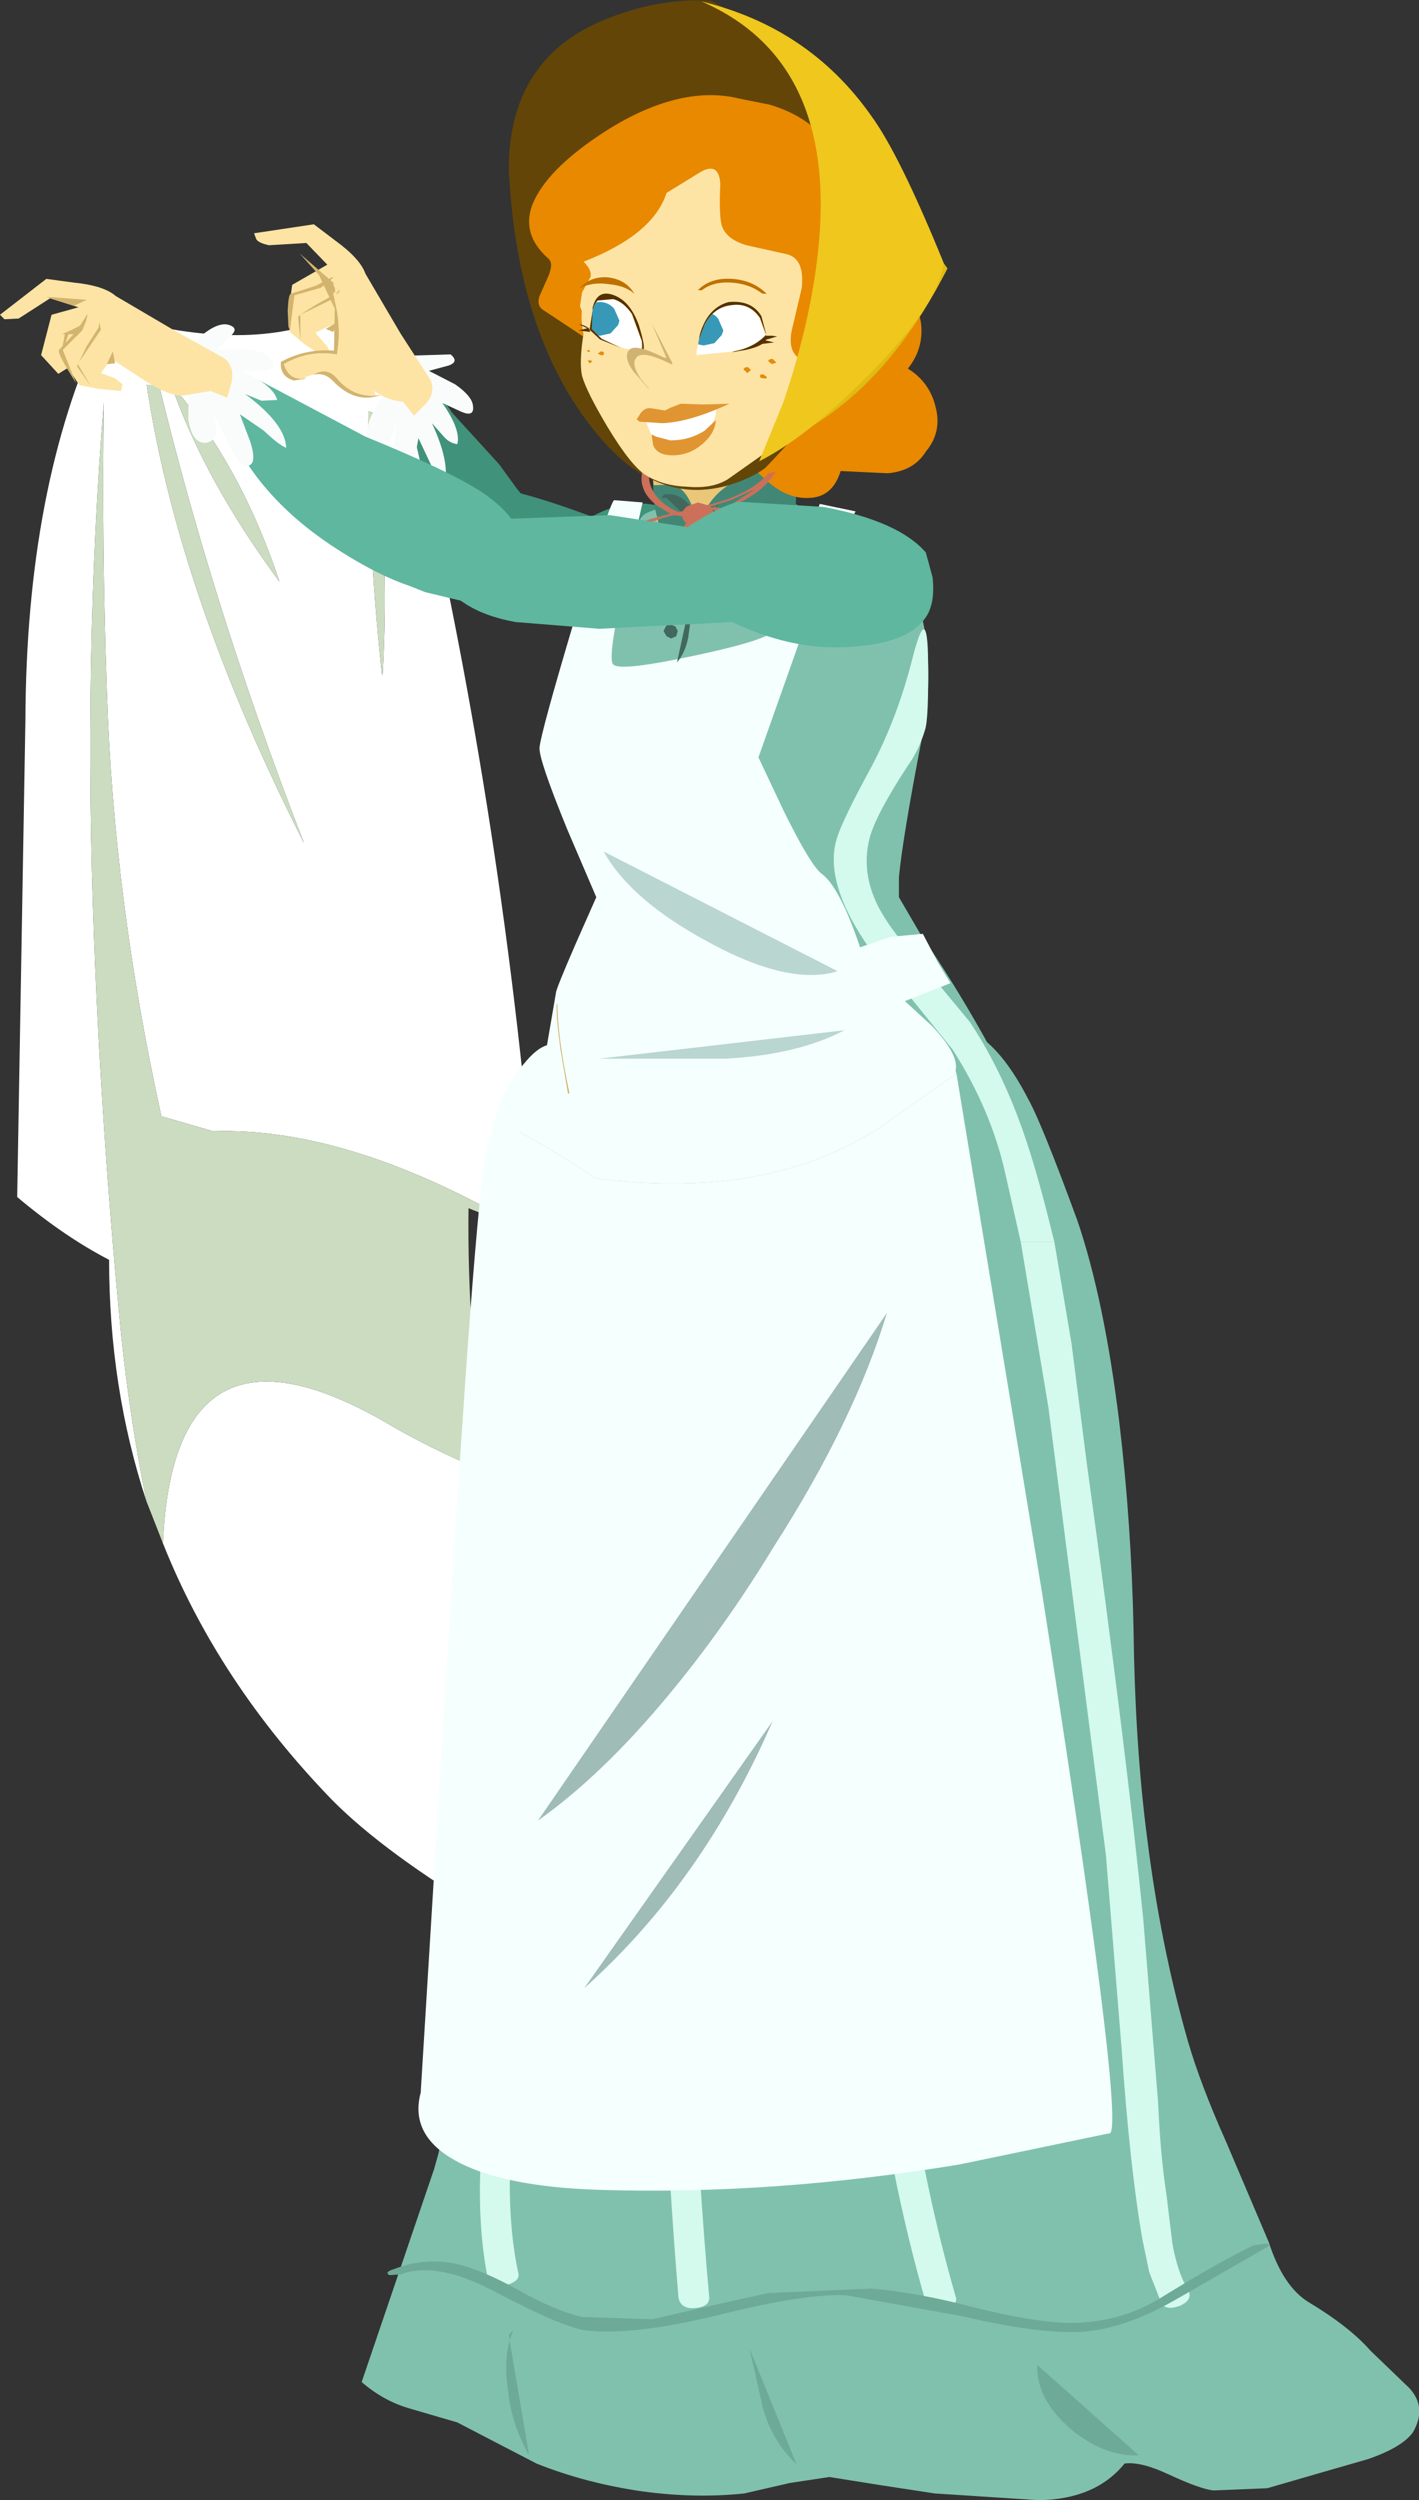 <?xml version="1.0" encoding="UTF-8" standalone="no"?>
<svg xmlns:xlink="http://www.w3.org/1999/xlink" height="167.2px" width="94.95px" xmlns="http://www.w3.org/2000/svg">
  <rect width="100%" height="100%" fill="#333333" stroke="none"/>
  <g transform="matrix(1.0, 0.0, 0.0, 1.0, -27.4, 0.0)">
    <path d="M57.65 27.6 L56.85 26.4 Q56.35 25.65 55.65 25.95 55.0 26.15 53.95 27.45 52.85 28.6 52.65 29.4 L52.65 30.1 Q52.75 33.45 54.7 36.6 57.15 40.3 60.3 39.1 L61.0 38.65 60.95 38.65 Q62.75 36.25 63.5 33.95 62.8 33.7 62.0 32.7 L60.8 31.05 57.65 27.6" fill="#41927b" fill-rule="evenodd" stroke="none"/>
    <path d="M75.2 36.7 Q75.7 37.85 75.7 39.65 L75.55 41.25 Q74.55 43.05 71.45 43.3 68.9 43.45 67.85 42.85 L66.4 41.45 65.6 40.55 62.55 40.15 Q59.4 39.5 58.4 38.25 57.3 37.0 57.75 34.7 58.05 32.85 58.65 32.4 L60.75 32.6 62.05 32.95 Q63.9 33.4 67.0 34.55 69.7 33.05 72.3 34.1 74.4 34.95 75.2 36.7" fill="#41927b" fill-rule="evenodd" stroke="none"/>
    <path d="M90.3 68.55 Q93.5 68.25 96.2 73.5 97.1 75.1 99.5 81.65 101.3 86.95 102.3 95.15 103.1 101.85 103.25 109.0 103.35 116.7 104.15 122.85 105.05 130.1 106.9 136.55 107.75 139.45 109.45 143.25 L112.3 149.95 Q113.25 152.9 114.95 153.95 117.7 155.6 119.1 157.2 L121.7 159.7 Q122.9 161.0 121.95 162.65 121.25 163.65 118.95 164.45 L115.65 165.4 112.2 166.4 108.6 166.55 Q107.7 166.45 105.65 165.5 103.75 164.6 102.65 164.75 100.7 167.15 96.9 167.2 L89.95 166.75 86.35 166.2 82.9 165.65 80.25 166.05 77.2 166.75 Q73.9 167.1 70.3 166.6 66.55 166.05 63.3 164.75 L60.6 163.35 58.0 162.0 54.75 161.05 Q53.05 160.55 51.6 159.3 L56.45 145.05 Q58.3 138.7 58.6 130.2 L59.5 101.8 Q60.45 85.75 63.5 73.8 L90.3 68.55" fill="#80c1ad" fill-rule="evenodd" stroke="none"/>
    <path d="M37.2 100.4 Q34.7 92.8 34.7 84.25 31.7 82.7 28.55 80.05 L29.1 48.2 Q29.15 32.55 34.15 21.85 34.5 21.1 35.1 21.15 44.1 23.7 49.8 21.1 53.8 23.5 55.1 29.1 61.2 54.85 63.35 82.5 L62.9 82.45 Q51.0 75.35 41.65 75.65 L38.2 74.65 Q35.0 60.15 34.55 46.2 34.2 36.35 34.35 26.9 32.95 44.0 33.7 62.95 34.2 75.9 35.5 89.2 36.1 94.95 37.2 100.4 M59.95 98.4 Q60.95 105.55 62.95 113.4 64.6 119.8 64.55 123.65 65.05 128.95 62.6 128.95 61.7 128.95 60.3 128.2 53.15 123.95 49.6 120.35 42.0 112.5 38.3 103.2 39.05 86.6 53.85 95.5 57.25 97.4 59.95 98.4 M52.05 27.5 Q51.95 35.75 52.95 45.05 L53.0 45.15 Q53.5 36.9 52.35 27.6 L52.05 27.5 M46.1 38.9 Q43.75 31.8 39.65 26.65 39.4 26.35 39.1 26.4 41.3 32.35 45.95 38.7 L46.1 38.9 M36.8 22.45 Q38.35 37.9 47.75 56.4 41.25 39.7 37.45 23.25 37.35 22.7 36.8 22.45" fill="#ffffff" fill-rule="evenodd" stroke="none"/>
    <path d="M37.2 100.4 Q36.1 94.95 35.5 89.2 34.2 75.9 33.7 62.95 32.95 44.0 34.35 26.9 34.2 36.35 34.55 46.2 35.0 60.15 38.2 74.65 L41.65 75.65 Q51.0 75.35 62.9 82.45 L58.75 80.8 Q58.65 89.15 59.95 98.4 57.25 97.4 53.85 95.5 39.05 86.6 38.3 103.2 L37.2 100.4 M36.8 22.45 Q37.35 22.7 37.45 23.25 41.25 39.7 47.75 56.4 38.35 37.9 36.8 22.45 M46.1 38.9 L45.95 38.7 Q41.3 32.35 39.1 26.4 39.4 26.35 39.65 26.65 43.75 31.8 46.1 38.9 M52.05 27.5 L52.35 27.6 Q53.5 36.9 53.0 45.15 L52.95 45.05 Q51.95 35.75 52.05 27.5" fill="#cbdcc0" fill-rule="evenodd" stroke="none"/>
    <path d="M82.35 34.35 L85.55 34.75 Q86.95 35.9 88.05 38.3 90.35 43.1 89.05 49.55 87.8 56.05 87.55 58.65 L87.55 60.0 88.95 62.4 Q92.2 67.15 94.8 72.25 100.0 82.4 98.1 87.8 97.35 89.65 92.05 90.3 L87.0 90.7 82.6 90.45 68.35 88.75 Q60.15 87.6 61.5 78.5 61.95 75.7 63.4 71.9 L64.85 68.05 Q65.0 66.85 66.7 63.05 L68.25 59.4 Q67.55 58.45 66.2 55.65 64.35 51.75 64.45 50.25 64.5 48.55 67.15 41.85 69.65 35.35 70.4 34.5 71.0 33.85 75.25 33.5 L79.35 33.2 80.8 33.8 82.35 34.35" fill="#80c1ad" fill-rule="evenodd" stroke="none"/>
    <path d="M88.45 44.05 Q89.45 40.1 89.5 44.1 89.55 48.05 89.3 48.8 88.9 50.15 88.15 51.2 86.05 54.4 85.6 56.0 84.9 58.65 86.55 61.3 87.4 62.7 89.4 64.85 L92.3 68.35 Q94.25 71.3 95.6 74.95 96.6 77.6 97.7 82.05 L97.95 83.05 95.7 83.05 94.65 78.4 Q93.7 74.2 91.15 70.2 L88.4 66.8 85.6 63.45 Q82.4 58.9 83.45 55.9 83.9 54.6 85.7 51.3 87.45 48.0 88.45 44.05" fill="#d4f9ed" fill-rule="evenodd" stroke="none"/>
    <path d="M84.65 34.2 Q82.8 37.55 82.1 39.5 L78.15 50.65 79.85 54.25 Q81.65 57.9 82.4 58.45 83.6 59.35 84.95 63.35 L87.0 62.65 89.15 62.45 90.15 64.35 91.0 65.75 87.95 66.95 89.75 68.6 Q91.55 70.5 91.35 71.55 L91.35 71.65 91.4 71.8 86.2 75.45 Q78.65 80.3 67.25 78.8 64.95 77.25 62.7 76.0 L60.55 74.7 Q61.25 72.5 62.45 71.15 63.3 70.1 64.0 69.9 L64.6 66.4 Q64.6 66.15 65.95 63.05 L67.3 60.0 65.35 55.45 Q63.45 50.8 63.5 50.0 63.6 48.95 65.9 41.25 68.25 33.45 68.5 33.45 L70.4 33.6 69.2 38.85 Q68.0 44.15 68.45 44.45 68.95 44.9 73.85 43.85 78.8 42.8 79.2 42.15 L82.25 33.7 84.65 34.2" fill="#f5fffd" fill-rule="evenodd" stroke="none"/>
    <path d="M95.7 83.05 L97.95 83.05 99.1 89.85 100.1 97.7 Q102.8 117.35 103.9 128.35 L104.9 140.7 Q105.05 144.2 105.45 146.75 L105.85 150.05 Q106.2 152.0 106.9 153.15 107.25 153.8 106.35 154.2 105.4 154.55 105.1 154.0 L104.3 151.95 103.85 149.8 Q103.0 144.95 102.45 137.0 L101.4 124.05 97.55 94.1 95.7 83.05" fill="#d4f9ed" fill-rule="evenodd" stroke="none"/>
    <path d="M67.8 56.95 L83.45 64.95 Q80.2 65.95 74.8 63.0 69.6 60.2 67.8 56.95" fill="#b9d6d0" fill-rule="evenodd" stroke="none"/>
    <path d="M77.35 29.2 L75.45 34.95 71.35 34.9 70.95 30.45 77.35 29.2" fill="#eac778" fill-rule="evenodd" stroke="none"/>
    <path d="M80.6 35.1 L79.45 36.6 Q77.75 38.1 74.55 37.95 72.35 37.85 71.5 35.1 71.1 33.8 71.1 32.45 L72.45 32.4 Q73.8 32.9 74.1 35.65 74.45 33.6 76.05 32.5 77.6 31.45 80.4 31.25 80.8 31.25 80.6 35.1" fill="#428775" fill-rule="evenodd" stroke="none"/>
    <path d="M72.3 33.05 Q72.8 33.1 73.2 33.45 74.5 34.5 74.1 37.85 L73.45 42.65 Q73.25 43.65 72.7 44.3 L73.6 40.15 Q74.2 35.75 73.4 34.65 L72.0 33.3 71.65 33.3 71.85 33.05 72.3 33.05" fill="#42685e" fill-rule="evenodd" stroke="none"/>
    <path d="M72.7 38.55 L73.05 38.45 Q73.5 38.45 73.5 38.9 L73.05 39.35 Q72.6 39.35 72.6 38.9 L72.7 38.55" fill="#42685e" fill-rule="evenodd" stroke="none"/>
    <path d="M71.95 41.9 Q72.05 41.75 72.25 41.75 L72.6 41.9 72.75 42.2 72.65 42.55 72.3 42.7 72.0 42.55 71.8 42.2 71.95 41.9" fill="#42685e" fill-rule="evenodd" stroke="none"/>
    <path d="M89.05 21.85 Q89.15 23.4 88.15 24.65 89.6 25.55 90.0 27.2 90.45 28.9 89.35 30.2 88.55 31.5 86.8 31.65 L83.65 31.5 Q83.1 33.3 81.45 33.3 80.0 33.35 78.6 32.05 77.05 30.75 76.8 29.2 76.5 27.4 78.15 26.25 L87.45 19.95 Q88.95 20.2 89.05 21.85" fill="#e88900" fill-rule="evenodd" stroke="none"/>
    <path d="M90.8 17.95 Q87.75 23.95 83.6 27.2 80.2 29.9 76.45 30.4 L76.85 7.3 Q80.25 8.85 84.8 12.35 89.35 15.85 90.8 17.95" fill="#e0bb12" fill-rule="evenodd" stroke="none"/>
    <path d="M74.95 0.05 L79.05 2.15 Q83.6 4.95 85.95 8.5 88.65 12.75 87.75 17.2 86.45 23.15 78.6 31.3 77.65 32.0 76.15 32.45 73.2 33.3 70.6 31.85 68.5 30.75 66.3 27.65 61.95 21.4 61.45 11.4 61.4 3.8 68.15 1.2 71.6 -0.15 74.95 0.05" fill="#634508" fill-rule="evenodd" stroke="none"/>
    <path d="M66.95 21.4 L66.65 22.65 63.7 20.7 Q63.3 20.4 63.5 19.8 L67.35 19.4 66.95 21.4" fill="#e88900" fill-rule="evenodd" stroke="none"/>
    <path d="M73.95 35.65 Q74.1 34.5 75.5 33.75 L73.95 35.65" fill="#42685e" fill-rule="evenodd" stroke="none"/>
    <path d="M78.3 35.95 Q76.75 34.5 75.5 34.15 L74.75 34.4 76.2 36.0 Q77.55 37.9 78.05 38.3 L79.05 38.5 Q79.55 38.35 79.4 37.65 79.2 36.7 78.3 35.95 M72.5 34.45 Q71.2 34.75 70.1 35.3 68.05 36.25 68.4 37.4 68.65 38.5 70.3 37.9 71.7 37.35 72.3 36.55 L73.55 34.6 72.5 34.45 M74.95 34.1 Q74.8 34.1 74.95 34.0 L75.25 33.9 75.8 34.0 76.15 33.85 77.95 32.7 76.3 33.45 74.15 34.1 74.65 34.35 75.4 34.15 74.95 34.1 M73.65 34.2 L73.1 34.35 73.6 34.4 73.65 34.2 M67.9 37.3 Q68.15 36.4 69.05 35.7 69.8 35.1 70.8 34.75 L72.25 34.35 71.35 33.8 Q70.05 32.8 70.4 31.45 L70.65 31.35 70.9 31.4 Q70.65 32.2 71.25 33.1 71.85 33.85 72.7 34.2 L72.8 34.25 75.05 33.7 Q77.55 33.05 78.85 31.65 L79.3 31.55 Q78.55 32.8 76.9 33.6 L76.0 34.05 Q77.15 34.4 78.8 35.95 81.05 38.0 79.15 38.75 78.1 39.15 76.9 37.8 L75.45 36.0 74.4 34.7 74.2 34.5 74.05 34.55 74.0 34.6 Q73.45 35.9 72.55 36.85 71.45 37.9 70.25 38.1 67.5 38.5 67.9 37.3" fill="#cc705a" fill-rule="evenodd" stroke="none"/>
    <path d="M73.4 33.85 L74.1 33.6 74.95 33.85 75.25 34.45 74.95 35.05 74.15 35.3 73.4 35.05 Q73.05 34.8 73.05 34.45 73.05 34.1 73.4 33.85" fill="#cc705a" fill-rule="evenodd" stroke="none"/>
    <path d="M82.9 15.75 Q83.8 19.85 82.5 24.95 81.85 27.5 79.5 29.65 L76.1 32.05 Q75.05 32.7 73.4 32.55 71.8 32.5 70.65 31.8 69.65 31.2 68.05 28.55 66.65 26.2 66.35 25.15 66.1 24.0 66.6 21.45 L66.05 20.1 65.35 18.2 Q65.2 16.9 65.7 15.45 66.05 14.35 66.55 13.75 L69.2 10.85 Q72.35 8.0 74.95 8.05 81.5 9.45 82.9 15.75" fill="#fde4a4" fill-rule="evenodd" stroke="none"/>
    <path d="M70.35 22.8 L70.35 23.5 Q68.7 23.35 67.65 22.65 L66.95 22.0 67.05 20.75 Q67.35 19.6 68.45 20.0 69.15 20.2 69.65 21.0 L70.35 22.8" fill="#ffffff" fill-rule="evenodd" stroke="none"/>
    <path d="M66.45 21.5 L66.55 20.75 Q66.95 20.15 67.65 20.2 68.15 20.25 68.5 20.65 L68.85 21.45 68.75 21.75 68.25 22.3 67.55 22.45 Q66.95 22.4 66.6 21.95 L66.45 21.5" fill="#3799b7" fill-rule="evenodd" stroke="none"/>
    <path d="M78.65 22.4 Q77.85 23.25 76.5 23.5 L74.0 23.75 Q74.0 22.65 74.5 21.7 75.2 20.5 76.4 20.4 77.55 20.25 78.2 21.25 L78.6 22.35 78.65 22.4" fill="#ffffff" fill-rule="evenodd" stroke="none"/>
    <path d="M70.5 22.55 L70.35 22.8 69.65 21.0 70.35 21.5 70.5 22.45 70.5 22.55" fill="#fde4a4" fill-rule="evenodd" stroke="none"/>
    <path d="M82.45 9.1 Q86.95 13.6 82.5 24.3 79.75 24.4 80.45 21.8 L81.05 19.25 Q81.25 17.3 80.05 17.0 L77.35 16.4 Q76.0 16.0 75.7 15.1 75.5 14.4 75.6 12.3 75.5 10.75 74.2 11.55 L72.0 12.9 Q71.1 15.7 66.45 17.5 67.05 18.1 66.9 18.55 L66.35 19.55 66.15 20.85 63.5 19.8 64.1 18.45 Q64.45 17.6 64.1 17.3 62.0 15.45 63.3 13.1 64.55 10.85 68.35 8.5 73.1 5.65 76.9 6.6 L78.9 7.0 Q81.1 7.65 82.45 9.1" fill="#e88900" fill-rule="evenodd" stroke="none"/>
    <path d="M73.4 22.15 L73.5 21.4 Q73.9 20.8 74.6 20.85 75.1 20.9 75.45 21.3 L75.8 22.1 75.7 22.4 75.2 22.95 74.5 23.1 Q73.9 23.05 73.55 22.6 L73.4 22.15" fill="#3799b7" fill-rule="evenodd" stroke="none"/>
    <path d="M78.65 22.35 L78.2 21.25 Q77.55 20.25 76.4 20.4 75.2 20.5 74.55 21.7 L74.15 22.75 Q74.0 23.2 74.0 23.75 L76.35 23.55 76.4 23.55 76.5 23.5 Q77.85 23.25 78.65 22.4 L78.65 22.35 M79.85 19.9 Q80.6 22.85 79.25 25.25 78.7 26.3 77.45 26.45 L69.85 25.95 Q67.05 25.25 66.45 22.35 65.85 19.65 67.9 18.4 L68.55 18.0 69.65 17.55 Q74.25 17.05 78.5 18.45 79.6 18.8 79.85 19.9 M67.0 21.3 L67.0 21.35 67.0 21.95 67.0 22.0 67.65 22.65 69.15 23.3 70.25 23.5 70.35 23.5 70.35 22.8 69.65 21.0 Q69.15 20.2 68.45 20.0 67.35 19.6 67.05 20.75 L67.0 21.3" fill="#fde4a4" fill-rule="evenodd" stroke="none"/>
    <path d="M78.65 22.4 Q78.9 23.05 77.3 23.4 L76.4 23.55 76.5 23.5 Q77.85 23.25 78.65 22.4 M76.4 20.4 Q75.2 20.5 74.55 21.7 L74.15 22.75 Q74.25 22.15 74.5 21.65 75.05 20.5 76.15 20.2 77.7 20.05 78.35 21.15 L78.65 22.3 78.65 22.35 78.25 21.25 Q77.55 20.25 76.4 20.4 M68.5 19.75 Q69.65 20.2 70.15 21.85 70.6 23.5 70.35 23.5 L70.35 22.8 69.7 21.0 Q69.15 20.2 68.45 20.0 67.35 19.6 67.05 20.75 L67.05 21.3 67.05 20.6 Q67.35 19.3 68.5 19.75" fill="#563100" fill-rule="evenodd" stroke="none"/>
    <path d="M70.45 23.1 L70.4 23.4 70.25 22.45 70.45 23.1" fill="#fde4a4" fill-rule="evenodd" stroke="none"/>
    <path d="M67.65 22.65 L68.9 23.25 67.55 22.7 66.85 22.05 67.05 20.8 67.0 22.0 67.65 22.65 M70.4 23.4 L70.35 22.8 69.7 21.0 Q69.15 20.2 68.45 20.0 L67.4 20.1 Q67.8 19.65 68.35 19.8 69.55 20.1 70.15 21.75 70.65 23.4 70.4 23.4" fill="#563100" fill-rule="evenodd" stroke="none"/>
    <path d="M72.0 23.95 L71.0 21.6 72.4 24.3 70.8 26.0 69.75 24.8 Q69.1 23.85 69.5 23.4 69.9 22.95 71.8 23.9 L72.0 23.95" fill="#d1b371" fill-rule="evenodd" stroke="none"/>
    <path d="M70.25 25.3 Q69.6 24.3 70.0 23.9 70.4 23.4 72.3 24.35 L72.45 24.4 71.5 22.05 72.75 24.55 71.25 26.5 70.25 25.3" fill="#fde4a4" fill-rule="evenodd" stroke="none"/>
    <path d="M74.05 23.35 L74.0 23.05 74.2 22.55 74.05 23.35" fill="#fde4a4" fill-rule="evenodd" stroke="none"/>
    <path d="M75.3 27.3 Q75.45 28.3 73.95 29.45 L72.15 29.65 71.1 29.35 70.6 28.15 75.3 27.3" fill="#ffffff" fill-rule="evenodd" stroke="none"/>
    <path d="M74.45 27.05 L76.2 27.0 Q73.5 28.25 71.7 28.3 L70.2 28.2 70.0 28.05 70.25 27.65 Q70.55 27.25 70.95 27.3 L71.9 27.45 72.3 27.25 72.95 27.0 74.45 27.05" fill="#e09532" fill-rule="evenodd" stroke="none"/>
    <path d="M74.45 29.65 Q73.55 30.45 72.4 30.45 71.35 30.45 71.1 29.75 L71.0 29.05 71.3 29.2 72.25 29.45 Q73.55 29.45 74.55 28.8 L75.3 28.1 Q75.25 28.95 74.45 29.65" fill="#e09532" fill-rule="evenodd" stroke="none"/>
    <path d="M79.1 24.0 L79.35 24.25 79.05 24.35 78.8 24.15 Q78.85 24.0 79.1 24.0" fill="#e58b0a" fill-rule="evenodd" stroke="none"/>
    <path d="M77.45 24.55 L77.65 24.75 77.4 24.95 77.15 24.7 Q77.2 24.55 77.45 24.55" fill="#e58b0a" fill-rule="evenodd" stroke="none"/>
    <path d="M78.5 25.05 L78.7 25.2 Q78.75 25.35 78.5 25.3 78.25 25.3 78.25 25.15 78.25 25.0 78.5 25.05" fill="#e58b0a" fill-rule="evenodd" stroke="none"/>
    <path d="M67.6 23.5 Q67.85 23.5 67.8 23.65 67.8 23.8 67.6 23.75 L67.4 23.65 67.6 23.5" fill="#e58b0a" fill-rule="evenodd" stroke="none"/>
    <path d="M66.8 23.4 L66.9 23.5 66.8 23.55 66.65 23.45 66.8 23.4" fill="#e58b0a" fill-rule="evenodd" stroke="none"/>
    <path d="M66.85 24.1 Q67.05 24.1 67.0 24.2 L66.85 24.3 66.75 24.15 Q66.75 24.05 66.85 24.1" fill="#e58b0a" fill-rule="evenodd" stroke="none"/>
    <path d="M79.05 22.45 L79.4 22.5 78.55 22.75 79.2 22.9 77.95 23.05 78.7 22.45 79.05 22.45" fill="#563100" fill-rule="evenodd" stroke="none"/>
    <path d="M74.1 19.4 Q74.95 18.55 76.4 18.65 77.8 18.75 78.7 19.65 L74.1 19.4" fill="#bf7100" fill-rule="evenodd" stroke="none"/>
    <path d="M74.1 19.65 Q74.9 18.8 76.35 18.9 77.8 19.0 78.7 19.9 L74.1 19.65" fill="#fde4a4" fill-rule="evenodd" stroke="none"/>
    <path d="M66.9 22.2 L66.1 22.1 66.7 21.95 66.15 21.7 Q66.45 21.7 66.8 21.95 L66.9 22.2" fill="#563100" fill-rule="evenodd" stroke="none"/>
    <path d="M85.7 7.75 Q87.6 10.35 90.55 17.6 90.15 20.45 85.55 25.05 81.45 29.2 78.2 30.85 L79.8 26.95 Q81.4 22.25 82.0 17.95 83.9 4.25 74.35 0.1 81.55 1.85 85.7 7.75" fill="#efc71d" fill-rule="evenodd" stroke="none"/>
    <path d="M67.5 70.8 L83.9 68.9 Q80.75 70.55 75.9 70.8 L67.5 70.8" fill="#b9d6d0" fill-rule="evenodd" stroke="none"/>
    <path d="M84.3 115.5 Q84.3 115.0 85.3 114.8 86.3 114.65 86.3 115.3 86.75 137.7 91.35 153.6 91.55 154.15 90.55 154.45 89.55 154.7 89.4 154.15 86.85 145.4 85.6 135.0 84.55 126.3 84.3 115.5" fill="#d4f9ed" fill-rule="evenodd" stroke="none"/>
    <path d="M71.75 136.4 L71.3 119.1 Q71.3 118.35 72.35 118.25 73.35 118.15 73.35 118.95 L73.75 136.25 Q74.15 145.85 74.85 153.55 74.95 154.25 73.95 154.35 72.95 154.45 72.8 153.65 72.15 145.95 71.75 136.4" fill="#d4f9ed" fill-rule="evenodd" stroke="none"/>
    <path d="M61.55 130.9 L62.6 123.75 Q62.7 123.25 63.7 123.1 64.65 122.9 64.6 123.45 64.35 126.2 63.5 130.55 L62.25 137.75 Q60.85 146.4 62.1 152.1 62.15 152.6 61.15 152.85 60.2 153.1 60.1 152.65 58.85 146.85 60.25 138.15 L61.55 130.9" fill="#d4f9ed" fill-rule="evenodd" stroke="none"/>
    <path d="M91.4 71.8 L97.1 106.35 Q102.6 141.35 101.7 142.65 L91.6 144.75 Q79.15 146.8 67.6 146.45 60.95 146.25 57.8 144.45 54.8 142.75 55.55 139.95 L57.35 110.6 Q59.15 81.1 59.9 77.25 L60.55 74.7 62.7 76.0 Q64.95 77.25 67.25 78.8 78.65 80.3 86.2 75.45 L91.4 71.8" fill="#f5fffd" fill-rule="evenodd" stroke="none"/>
    <path d="M89.8 38.6 Q90.0 40.4 89.3 41.35 88.2 42.9 84.95 43.2 80.8 43.7 76.4 41.6 L67.5 42.05 61.9 41.6 Q59.7 41.2 58.35 40.25 57.45 39.7 56.6 38.6 56.25 38.05 57.85 36.95 57.9 36.85 61.25 34.7 L68.2 34.45 73.4 35.25 Q75.45 33.9 76.8 33.55 L82.5 33.9 Q87.55 34.85 89.35 36.95 L89.8 38.6" fill="#5eb79e" fill-rule="evenodd" stroke="none"/>
    <path d="M105.1 153.65 Q109.15 151.15 111.3 150.15 L112.1 150.05 Q112.6 150.1 112.05 150.35 L106.05 153.8 Q102.45 155.85 99.55 155.95 96.7 156.05 91.8 154.9 L84.05 153.5 Q81.3 153.35 75.35 154.85 69.75 156.2 66.65 155.85 65.15 155.7 60.4 153.2 56.6 151.2 54.2 152.1 L53.45 152.15 Q53.1 151.95 53.75 151.75 55.8 150.95 57.95 151.4 59.65 151.8 62.0 153.1 64.45 154.5 66.35 154.95 L71.05 155.1 74.95 154.2 78.8 153.35 85.7 153.05 Q88.75 153.3 92.55 154.3 96.55 155.3 98.95 155.35 102.35 155.35 105.1 153.65" fill="#6daa97" fill-rule="evenodd" stroke="none"/>
    <path d="M61.5 156.5 L61.45 156.15 61.75 155.8 61.5 156.5 62.8 164.2 Q61.6 162.05 61.4 159.9 61.1 158.05 61.5 156.5" fill="#6daa97" fill-rule="evenodd" stroke="none"/>
    <path d="M80.7 164.8 Q79.1 163.3 78.45 161.05 L77.55 157.05 80.7 164.8" fill="#6daa97" fill-rule="evenodd" stroke="none"/>
    <path d="M103.6 164.2 Q101.25 164.3 99.0 162.4 96.75 160.45 96.8 158.15 L103.6 164.2" fill="#6daa97" fill-rule="evenodd" stroke="none"/>
    <path d="M72.1 113.4 Q67.7 118.7 63.4 121.75 L86.75 87.8 Q84.55 95.05 79.2 103.4 75.85 108.9 72.1 113.4" fill="#9fbcb6" fill-rule="evenodd" stroke="none"/>
    <path d="M66.5 132.95 L79.1 115.1 Q74.4 125.9 66.5 132.95" fill="#9fbcb6" fill-rule="evenodd" stroke="none"/>
    <path d="M64.65 67.15 L64.7 67.15 Q64.7 69.3 65.5 73.1 L65.45 73.15 65.4 73.1 64.9 70.15 Q64.6 67.95 64.65 67.15" fill="#d3b46e" fill-rule="evenodd" stroke="none"/>
    <path d="M54.4 23.8 L57.55 23.7 Q58.15 24.2 57.4 24.45 L56.1 24.8 57.85 25.7 Q59.0 26.5 59.05 27.15 59.15 27.9 58.3 27.55 L57.0 26.95 Q58.25 28.75 58.0 29.7 57.5 29.65 57.1 29.2 L56.3 28.3 Q57.7 31.3 57.0 32.75 L56.2 31.0 55.4 29.3 55.05 31.2 Q54.7 32.8 54.05 32.5 53.6 32.3 53.7 30.55 L53.9 28.4 Q53.45 30.2 52.45 29.8 51.55 29.5 52.25 27.8 L53.35 25.85 53.7 24.95 Q54.0 24.35 54.25 24.2 L54.4 23.8" fill="#fafcfc" fill-rule="evenodd" stroke="none"/>
    <path d="M51.45 24.9 L48.05 22.8 48.6 22.0 Q49.2 21.2 49.5 21.3 50.0 21.45 51.5 23.6 L51.45 24.9" fill="#ffffff" fill-rule="evenodd" stroke="none"/>
    <path d="M45.4 16.4 Q44.7 16.25 44.55 16.0 L44.4 15.6 48.4 15.0 49.85 16.1 Q51.5 17.3 51.85 18.3 L54.2 22.3 56.2 25.4 Q56.6 26.25 55.85 27.05 L55.1 27.8 54.35 26.85 Q53.55 26.85 52.6 26.25 51.75 25.85 50.65 23.9 L49.55 21.75 48.5 22.25 49.1 22.95 Q49.45 23.25 49.4 23.6 L49.1 23.9 47.75 23.0 46.8 22.2 46.7 20.9 46.95 19.05 49.3 17.7 47.9 16.25 45.4 16.4" fill="#fde4a4" fill-rule="evenodd" stroke="none"/>
    <path d="M49.95 19.85 L47.5 21.05 47.5 22.8 47.35 21.2 Q47.35 21.1 48.6 20.35 L49.85 19.65 50.15 19.35 49.95 19.85" fill="#d3b46e" fill-rule="evenodd" stroke="none"/>
    <path d="M46.65 20.8 Q46.7 19.7 46.85 19.65 L48.55 19.1 49.7 18.5 49.65 18.6 49.35 18.9 48.85 19.25 47.1 19.75 46.8 22.1 46.7 21.85 46.65 20.8" fill="#d3b46e" fill-rule="evenodd" stroke="none"/>
    <path d="M49.95 21.55 L49.7 22.2 49.2 22.0 49.95 21.55" fill="#d3b46e" fill-rule="evenodd" stroke="none"/>
    <path d="M44.4 25.25 L51.85 29.2 Q57.5 31.5 59.7 32.95 62.55 34.9 62.2 36.85 61.55 40.4 58.15 40.15 L55.85 39.6 54.85 39.2 Q52.75 38.5 50.15 36.85 45.0 33.6 42.85 29.05 41.1 25.3 42.55 24.85 43.3 24.65 44.4 25.25" fill="#5eb79e" fill-rule="evenodd" stroke="none"/>
    <path d="M49.75 19.15 L49.65 18.95 49.75 19.15 49.8 19.2 49.95 20.8 49.65 19.5 49.6 19.5 49.8 20.65 48.75 18.4 47.45 16.95 49.7 18.9 49.75 19.15" fill="#d3b46e" fill-rule="evenodd" stroke="none"/>
    <path d="M47.7 25.35 L47.05 25.45 Q46.1 25.15 46.2 24.2 47.85 23.3 49.75 23.45 L49.8 20.65 49.6 19.5 49.65 19.5 49.7 19.65 49.95 20.8 Q50.2 22.25 49.95 23.7 L49.9 23.7 Q48.05 23.4 46.4 24.35 46.75 25.45 47.75 25.3 L47.9 25.25 47.75 25.35 47.7 25.35 M52.55 26.45 L52.9 26.4 Q51.2 27.05 49.7 25.5 49.15 24.9 48.4 25.05 L48.45 25.0 Q49.3 24.55 49.95 25.3 51.0 26.55 52.5 26.45 L52.55 26.45" fill="#d3b46e" fill-rule="evenodd" stroke="none"/>
    <path d="M49.7 19.65 L49.75 19.6 Q49.7 19.5 49.85 19.55 L50.0 19.7 49.8 19.2 49.65 18.95 49.75 19.15 50.15 19.85 50.3 19.9 50.25 19.95 Q51.65 22.5 52.1 25.4 L52.35 25.95 52.55 26.45 52.5 26.45 Q51.0 26.55 49.95 25.3 49.3 24.55 48.45 25.0 L48.4 25.05 Q47.75 25.2 47.75 25.3 46.75 25.45 46.4 24.35 48.05 23.4 49.9 23.7 L49.95 23.7 Q50.2 22.25 49.95 20.8 L49.7 19.65 M47.75 25.35 L47.7 25.35 47.75 25.35" fill="#fde4a4" fill-rule="evenodd" stroke="none"/>
    <path d="M39.95 23.35 Q41.6 21.55 42.6 21.7 43.45 21.9 42.85 22.45 L41.9 23.4 43.9 23.35 Q45.2 23.5 45.55 24.05 46.05 24.65 45.15 24.75 L43.7 24.85 Q45.7 25.8 45.95 26.75 L44.9 26.8 43.8 26.35 Q46.5 28.35 46.55 29.95 46.05 29.75 45.05 28.8 L43.45 27.7 44.15 29.55 Q44.65 31.15 43.9 31.15 43.45 31.2 42.65 29.65 L41.7 27.65 Q42.2 29.4 41.25 29.6 40.25 29.75 40.0 28.0 L40.05 25.7 39.9 24.7 40.0 23.8 39.95 23.35" fill="#fafcfc" fill-rule="evenodd" stroke="none"/>
    <path d="M37.9 25.75 L33.95 25.6 34.05 24.65 Q34.2 23.65 34.5 23.55 34.95 23.45 37.3 24.6 L37.9 25.75" fill="#ffffff" fill-rule="evenodd" stroke="none"/>
    <path d="M35.15 19.8 L39.15 22.15 42.4 23.95 Q43.1 24.5 42.9 25.55 L42.6 26.6 41.5 26.15 39.7 26.45 Q38.75 26.55 36.85 25.3 L34.85 24.0 34.15 24.95 35.1 25.3 35.6 25.7 35.5 26.15 33.95 26.0 32.7 25.75 31.95 24.6 31.3 25.0 30.15 23.75 30.85 21.05 32.65 20.55 30.75 19.95 28.65 21.3 27.7 21.35 27.4 21.05 30.5 18.65 32.35 18.9 Q34.35 19.1 35.15 19.8" fill="#fde4a4" fill-rule="evenodd" stroke="none"/>
    <path d="M34.15 22.05 L32.6 24.35 33.5 25.85 32.55 24.5 33.2 23.15 34.0 21.9 34.05 21.55 34.15 22.05" fill="#d3b46e" fill-rule="evenodd" stroke="none"/>
    <path d="M31.8 24.5 Q31.25 23.55 31.35 23.4 L32.55 22.1 33.25 21.0 33.25 21.1 33.15 21.5 32.9 22.1 31.6 23.4 32.5 25.65 32.35 25.4 31.8 24.5" fill="#d3b46e" fill-rule="evenodd" stroke="none"/>
    <path d="M32.9 21.7 L32.55 22.35 31.55 22.35 Q32.25 22.05 32.9 21.7" fill="#d3b46e" fill-rule="evenodd" stroke="none"/>
    <path d="M33.2 20.05 L32.35 20.45 30.5 19.85 33.2 20.05" fill="#d3b46e" fill-rule="evenodd" stroke="none"/>
    <path d="M34.95 23.5 L35.1 24.3 34.55 24.35 34.95 23.5" fill="#d3b46e" fill-rule="evenodd" stroke="none"/>
    <path d="M32.0 22.3 L31.45 23.85 31.75 22.3 32.0 22.3" fill="#d3b46e" fill-rule="evenodd" stroke="none"/>
    <path d="M68.1 19.0 Q67.05 18.85 66.25 19.25 L66.2 19.25 Q66.95 18.45 68.1 18.55 69.3 18.7 69.85 19.65 69.25 19.1 68.1 19.0" fill="#bf7100" fill-rule="evenodd" stroke="none"/>
  </g>
</svg>
